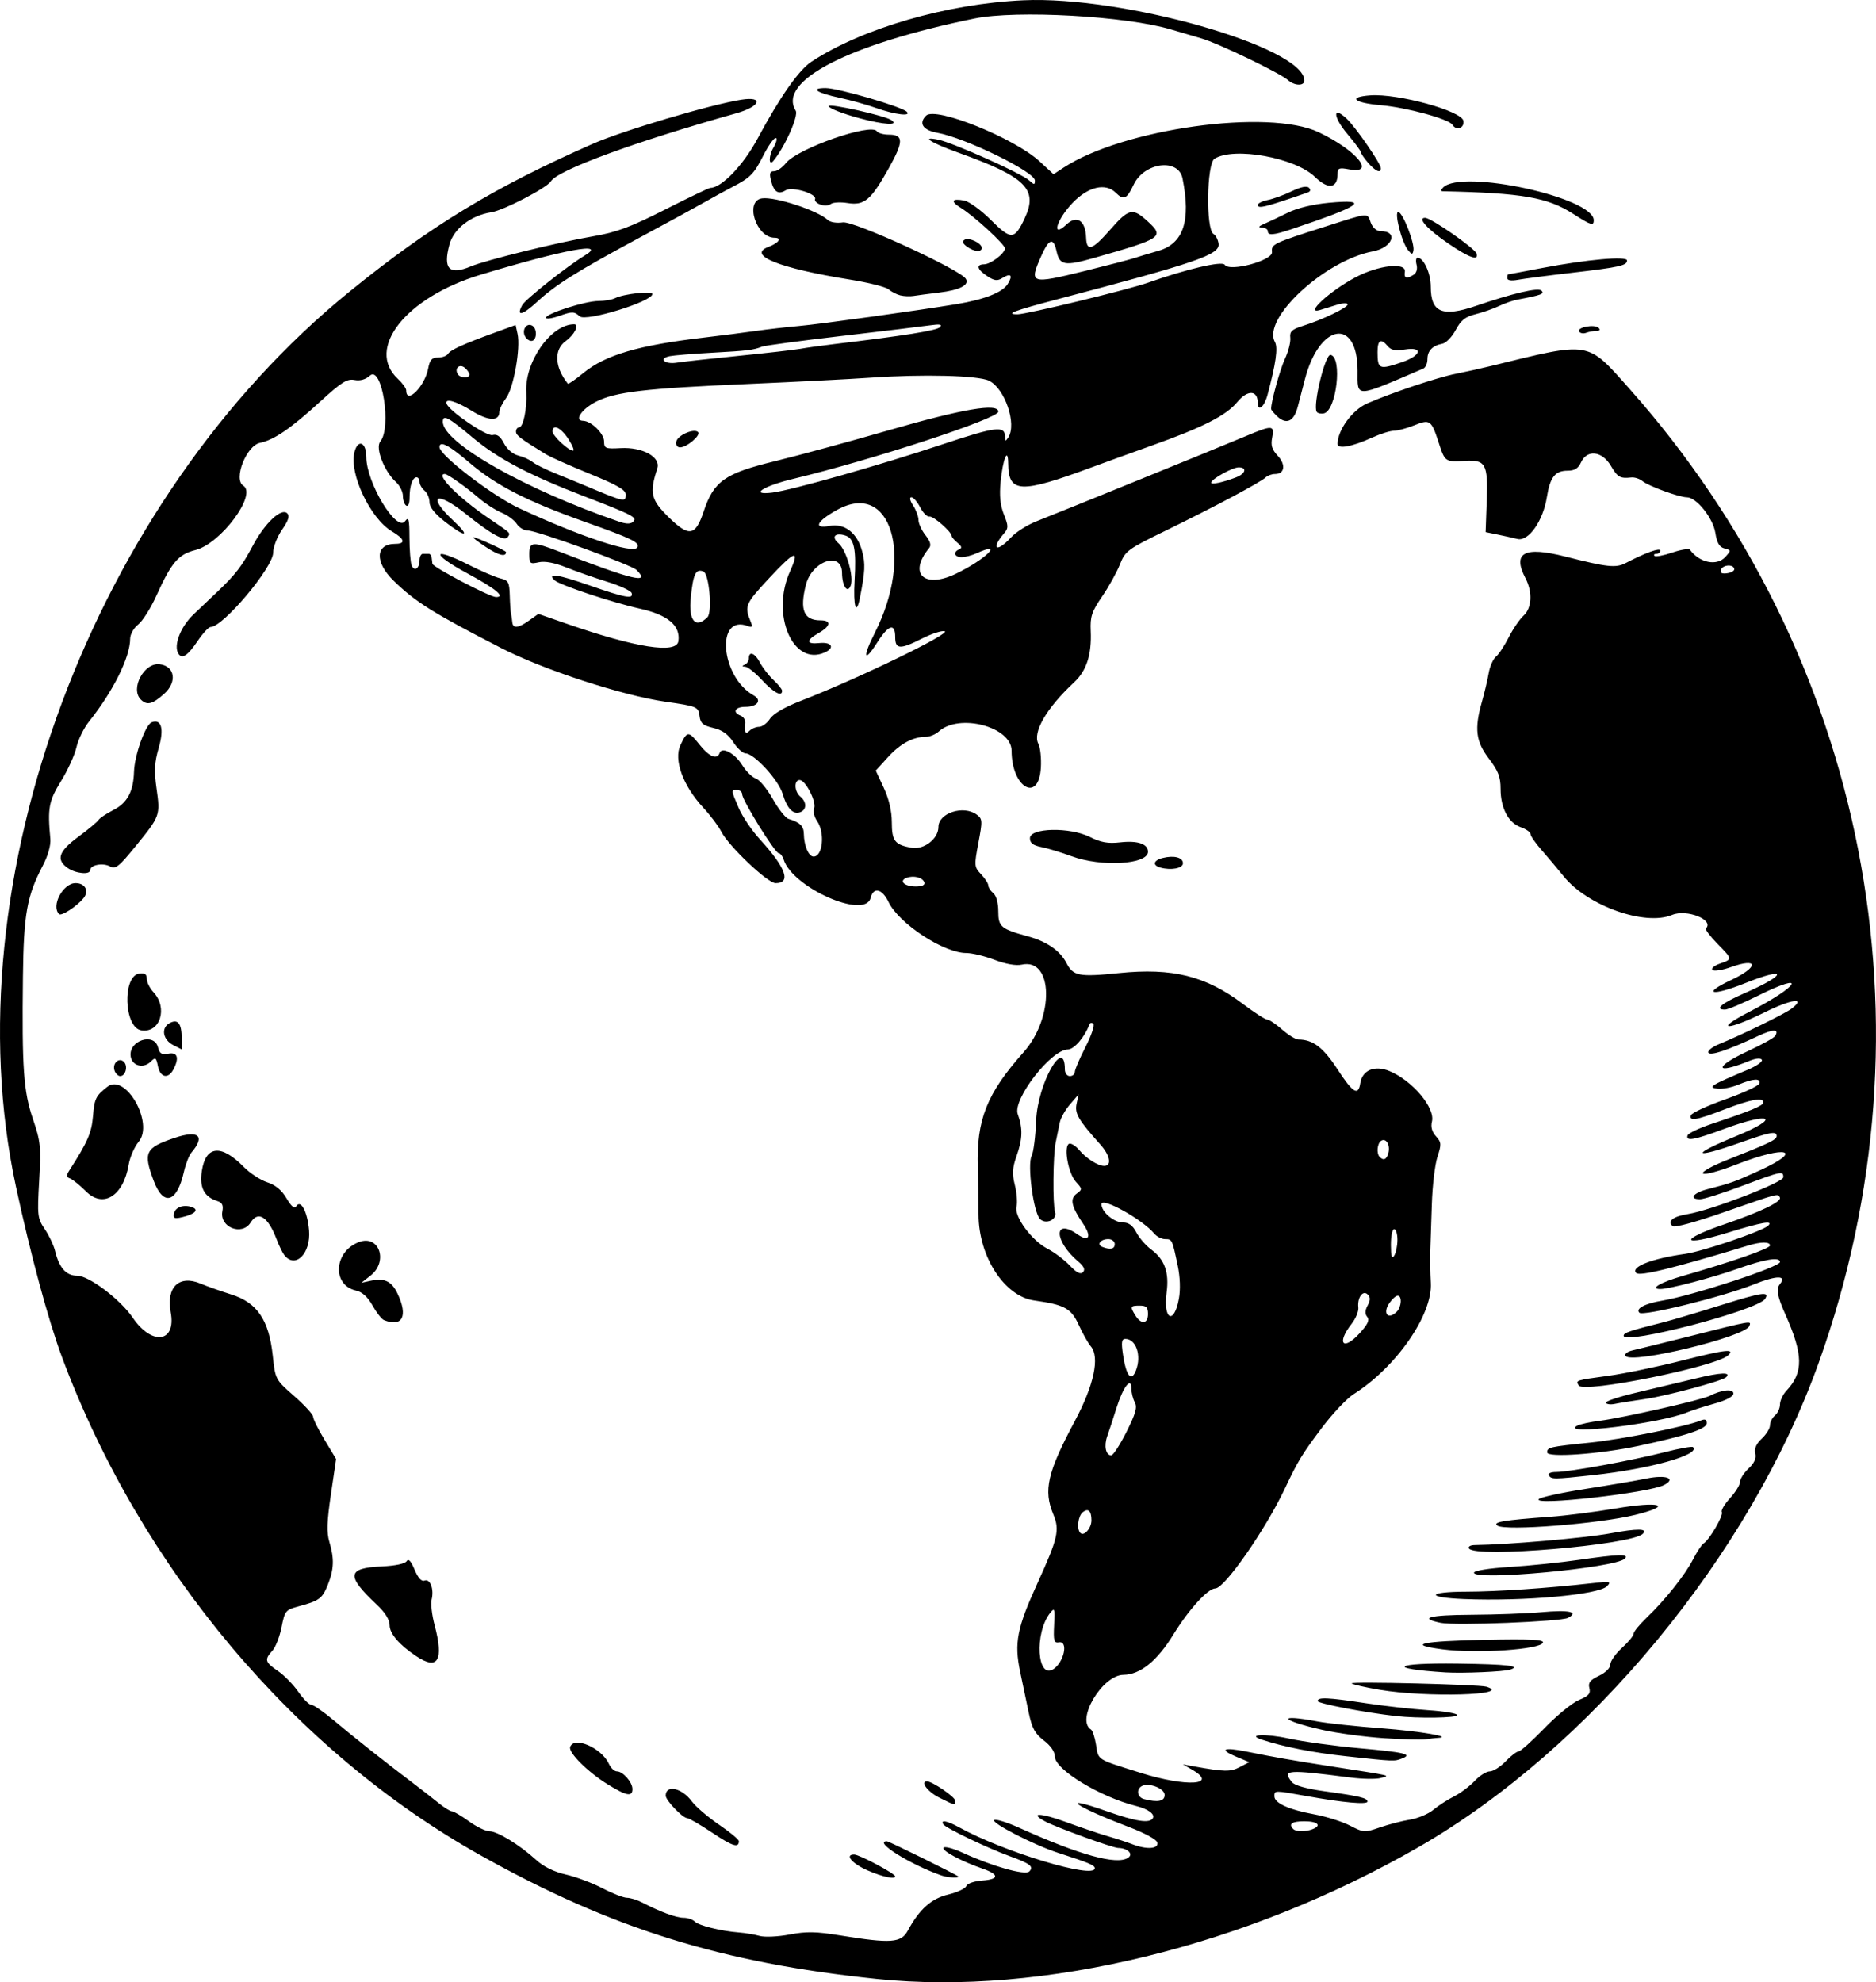 <?xml version="1.0" encoding="UTF-8"?>
<svg version="1.1" viewBox="0 0 900 950.88" xmlns="http://www.w3.org/2000/svg">
<path d="m420.69 949.29c-74.47-7.69-127.36-24.17-189.9-59.16-89.49-50.06-163.28-137.81-201.04-239.08-6.538-17.53-15.22-49.71-22.192-82.25-31.296-146.06 37.019-328.99 160.2-428.98 38.698-31.412 68.954-49.793 116.49-70.77 14.371-6.342 56.711-18.926 71.412-21.224 10.979-1.717 9.148 3.253-2.394 6.499-48.894 13.751-85.647 27.248-89.008 32.686-1.953 3.16-22.622 13.891-28.506 14.801-9.811 1.516-18.087 7.888-20.138 15.506-3.155 11.716-0.133 14.815 10.225 10.487 7.342-3.068 41.923-11.577 58.734-14.452 11.24-1.923 17.81-4.364 34.448-12.798 11.308-5.732 21.086-10.422 21.729-10.422 5.399 0 15.826-10.849 22.653-23.569 10.805-20.131 19.811-32.977 25.943-37.002 24.36-15.99 64.94-27.749 101.55-29.422 48.23-2.204 134.85 22.529 134.85 38.504 0 2.702-4.715 2.57-7.853-0.219-3.853-3.425-33.515-17.698-41.616-20.026-3.95-1.135-10.413-3.035-14.362-4.222-21.5-6.463-74.27-9.415-94.43-5.283-60.59 12.417-94.63 29.964-85.74 44.199 1.497 2.397-5.301 17.632-10.772 24.141-2.234 2.658-2.222-2.513 0.014-6.299 1.539-2.606 2.052-4.738 1.14-4.738-0.913 0-3.567 3.764-5.898 8.364-4.533 8.946-6.246 10.683-14.965 15.18-3.072 1.585-8.817 4.727-12.766 6.982-3.95 2.256-18.312 10.093-31.916 17.415-30.035 16.167-39.955 22.387-48.995 30.719-7.029 6.479-10.066 7.121-7.052 1.49 1.463-2.733 21.74-18.817 29.897-23.714 11.434-6.864-9.68-2.985-49.964 9.181-35.704 10.783-55.237 35.425-39.581 49.935 2.194 2.034 3.99 4.513 3.99 5.509 0 7.022 8.922-1.865 10.542-10.501 0.777-4.143 1.762-5.241 4.701-5.241 2.045 0 4.207-0.791 4.805-1.759 1.181-1.911 7.199-4.645 22.551-10.245l9.885-3.606 0.932 4.244c1.515 6.898-1.857 25.871-5.465 30.751-1.798 2.432-3.269 5.451-3.269 6.71 0 4.577-5.314 4.374-13.159-0.502-7.63-4.743-13.167-6.294-12.107-3.39 1.3 3.561 19.177 15.721 22.019 14.978 2.149-0.562 3.707 0.57 5.465 3.969 1.464 2.831 4.257 5.204 6.903 5.864 2.444 0.61 5.521 2.01 6.838 3.111s6.343 3.597 11.171 5.546c4.827 1.95 10.213 4.15 11.968 4.89 21.193 8.935 21.543 9.019 21.543 5.142 0-2.211-4.147-4.602-17.155-9.887-9.435-3.834-18.974-8.087-21.198-9.451-12.413-7.614-14.289-9.039-14.299-10.858-5e-3 -1.097 0.651-1.995 1.459-1.995 2.036 0 3.903-9.069 3.472-16.866-0.809-14.619 11.842-32.604 22.934-32.604 2.656 0 0.157 5.063-3.938 7.979-5.836 4.156-5.444 12.575 0.956 20.525 0.256 0.318 3.619-2.007 7.473-5.165 10.526-8.626 26.39-13.282 57.796-16.964 7.899-0.926 19.03-2.35 24.735-3.163 5.705-0.814 15.04-1.886 20.745-2.383 9.983-0.87 55.986-7.249 75.8-10.511 13.201-2.174 21.958-5.613 24.449-9.603 2.622-4.199 1.554-5.471-2.48-2.951-2.5 1.561-3.874 1.398-7.336-0.871-4.897-3.208-5.514-5.592-1.468-5.669 3.192-0.061 9.974-5.252 9.974-7.635 0-1.896-14.91-15.594-21.138-19.419-5.155-3.167-4.472-4.686 1.587-3.527 2.371 0.453 8.116 4.63 12.768 9.281 9.731 9.731 11.376 9.65 16.269-0.798 6.521-13.923 0.589-19.783-31.827-31.442-13.434-4.832-18.396-8.055-9.575-6.221 7.069 1.47 39.768 16.121 43.485 19.484 2.485 2.248 2.793 2.255 2.793 0.069 0-4.129-33.424-20.463-46.804-22.872-6.917-1.246-9.08-4.542-5.398-8.224 4.51-4.51 42.26 10.688 54.443 21.918l6.712 6.186 4.699-3.087c28.625-18.801 98.424-28.516 122.53-17.052 18.131 8.624 27.686 20.257 14.625 17.807-4.862-0.912-5.585-0.637-5.585 2.126 0 7.053-4.507 7.677-10.843 1.503-9.496-9.254-38.856-14.575-48.205-8.736-3.768 2.353-4.197 34.011-0.489 36.086 1.099 0.615 2.199 2.752 2.443 4.749 0.633 5.174-10.442 8.978-77.529 26.624-20.605 5.42-25.217 7.17-18.89 7.17 4.334 0 53.191-11.854 62.623-15.194 18.408-6.518 35.535-10.52 36.732-8.583 2.228 3.605 23.124-2.006 22.691-6.093-0.403-3.8 0.463-4.212 26.034-12.361 21.082-6.719 19.512-6.598 21.391-1.653 0.905 2.38 2.777 3.99 4.64 3.99 8.786 0 5.79 7.933-3.663 9.699-23.055 4.307-53.271 32.27-46.992 43.488 1.527 2.729 0.46 10.319-3.573 25.405-1.542 5.768-4.668 8.303-4.668 3.786 0-6.176-4.896-6.375-9.822-0.4-5.333 6.47-16.597 12.192-41.244 20.95-8.338 2.963-21.264 7.645-28.724 10.404-34.211 12.652-39.812 12.383-39.943-1.921-0.075-8.198-2.56-2.129-3.635 8.875-0.646 6.612-0.18 11.219 1.58 15.616 2.199 5.496 2.217 6.561 0.148 8.972-6.621 7.718-3.689 9.582 3.242 2.061 2.364-2.565 7.889-6.063 12.277-7.772 10.465-4.077 88.224-35.711 100.53-40.9 12.595-5.309 13.711-5.242 12.513 0.745-0.744 3.72-0.127 5.755 2.635 8.696 4.003 4.261 3.377 8.789-1.215 8.789-1.607 0-3.654 0.731-4.548 1.625-2.236 2.236-24.646 14.171-47.881 25.5-18.42 8.981-19.476 9.761-22.06 16.288-1.492 3.77-5.328 10.675-8.523 15.344-5.016 7.33-5.762 9.591-5.459 16.553 0.496 11.394-1.992 19.044-8.021 24.671-13.231 12.348-20.001 24.002-17.096 29.43 0.923 1.724 1.461 6.883 1.197 11.465-0.988 17.117-14.045 9.561-14.045-8.127 0-11.481-25.103-18.129-34.917-9.248-1.559 1.411-4.348 2.566-6.196 2.566-6.198 0-12.301 3.275-18.199 9.765l-5.853 6.441 3.843 8.253c2.474 5.314 3.848 11.167 3.858 16.436 0.017 9.018 1.373 10.817 9.285 12.317 6.023 1.142 13.072-4.231 13.072-9.964 0-6.69 12.005-10.587 18.341-5.953 2.808 2.053 2.86 2.896 0.843 13.584-2.074 10.991-2.028 11.525 1.301 15.069 1.898 2.021 3.451 4.437 3.451 5.37 0 0.933 1.077 2.59 2.394 3.683 1.434 1.19 2.394 4.68 2.394 8.703 0 7.444 1.234 8.479 14.362 12.047 8.933 2.428 15.298 6.857 18.358 12.775 3.222 6.231 5.995 6.761 25.155 4.812 25.744-2.619 41.735 1.377 59.635 14.903 5.387 4.07 10.568 7.4 11.514 7.4 0.946 0 4.174 2.154 7.173 4.787 2.999 2.633 6.507 4.787 7.796 4.787 6.957 0 11.934 3.798 18.778 14.331 7.322 11.269 9.971 12.886 10.888 6.649 0.93-6.325 6.917-8.818 14.036-5.844 11.062 4.622 21.998 17.648 20.345 24.234-0.639 2.544 0.014 4.926 1.929 7.042 2.623 2.898 2.688 3.825 0.699 9.909-1.207 3.692-2.411 13.893-2.675 22.67-0.264 8.777-0.599 18.83-0.744 22.341-0.145 3.511-0.032 10.467 0.25 15.459 0.863 15.27-16.573 40.368-37.06 53.344-3.243 2.054-10.114 9.342-15.268 16.196-9.421 12.528-11.461 15.882-17.7 29.1-9.272 19.645-28.921 47.855-33.342 47.868-3.563 0.011-12.752 10.117-20.158 22.169-7.769 12.644-15.891 19.19-23.918 19.277-10.183 0.111-22.983 21.676-15.581 26.251 0.762 0.471 1.841 3.704 2.398 7.184 1.226 7.67-0.063 6.853 21.448 13.597 22.033 6.908 37.587 5.936 24.636-1.539l-4.388-2.533 5.585 1.01c14.311 2.588 17.231 2.63 21.655 0.312l4.585-2.402-6.184-2.584c-8.546-3.571-6.243-4.727 4.922-2.472 13.579 2.743 21.668 4.16 40.45 7.083 30.39 4.73 28.488 4.286 23.937 5.582-2.194 0.625-8.657 0.535-14.362-0.2-30.803-3.967-33.019-3.799-28.325 2.149 1.273 1.613 6.902 3.206 15.559 4.403 16.952 2.343 20.745 3.248 20.745 4.947 0 1.579-11.652 0.531-29.299-2.635-15.466-2.775-15.383-2.775-15.383 0.102 0 3.277 6.945 6.421 19.149 8.669 5.705 1.051 13.414 3.482 17.13 5.402 6.542 3.38 7 3.408 14.362 0.86 4.182-1.448 10.681-3.124 14.442-3.724 3.761-0.601 8.787-2.719 11.171-4.708 2.383-1.988 6.846-4.878 9.918-6.42s7.52-4.875 9.884-7.406c2.364-2.53 5.641-4.601 7.281-4.601s5.047-2.154 7.57-4.787c2.523-2.633 5.322-4.787 6.221-4.787 0.899 0 6.485-5.007 12.413-11.126 5.928-6.119 13.401-12.222 16.606-13.561 4.646-1.941 5.653-3.1 4.969-5.716-0.669-2.558 0.345-3.855 4.6-5.884 3.213-1.532 5.458-3.779 5.458-5.46 0-1.571 2.513-5.144 5.585-7.94s5.585-5.849 5.585-6.786c0-0.937 2.693-4.274 5.984-7.416 8.972-8.564 18.714-20.775 22.509-28.214 1.857-3.641 4.134-7.087 5.06-7.66 2.827-1.747 9.705-13.565 8.773-15.073-0.481-0.779 1.288-3.785 3.932-6.679 2.644-2.895 4.807-6.414 4.807-7.821s1.833-4.28 4.073-6.384c2.777-2.608 3.803-4.904 3.224-7.211-0.575-2.292 0.428-4.585 3.108-7.103 2.177-2.045 3.958-4.941 3.958-6.436s1.077-3.612 2.394-4.705 2.394-3.468 2.394-5.279 1.398-4.78 3.106-6.598c8.252-8.784 8.111-17.256-0.613-36.794-3.76-8.421-4.407-12.055-2.547-14.297 3.563-4.293-1.544-4.273-12.328 0.048-15.045 6.028-53.248 15.482-55.096 13.634-1.935-1.935 2.674-4.379 10.858-5.756 14.945-2.515 56.621-16.175 56.621-18.558 0-2.578-7.094-1.441-20.427 3.274-12.009 4.247-32.754 9.687-36.937 9.687-5.445 0 0.038-3.22 10.688-6.276 23.652-6.789 41.889-13.145 41.889-14.601 0-1.865-4.268-1.871-10.383-0.013-35.807 10.876-52.119 14.879-53.796 13.202-2.881-2.881 7.503-6.934 23.487-9.168 8.461-1.182 37.24-10.968 39.808-13.537 2.668-2.668-2.888-1.714-19.116 3.281-22.816 7.023-24.104 3.617-1.542-4.08 16.949-5.782 27.199-10.733 26.281-12.692-0.966-2.062-0.118-2.284-27.014 7.088-13.734 4.786-23.658 7.457-24.516 6.6-2.459-2.459 0.245-4.586 7.305-5.747 11.256-1.851 45.871-15.189 45.871-17.677 0-3.144-0.76-2.984-19.753 4.15-9.347 3.511-18.42 6.383-20.164 6.383-5.628 0-3.368-3.018 3.612-4.821 11.417-2.95 12.784-3.441 24.876-8.946 21.657-9.858 13.061-12.273-10.724-3.013-8.505 3.311-15.571 5.228-16.361 4.438-0.79-0.79 4.297-3.634 11.779-6.586 19.987-7.886 23.542-9.602 23.542-11.367 0-2.525-2.983-1.987-17.554 3.166-22.851 8.081-24.174 5.986-1.963-3.108 21.962-8.993 17.051-11.899-5.799-3.433-14.348 5.316-18.398 6.029-17.41 3.067 0.344-1.033 5.611-3.539 11.702-5.569 18.571-6.187 24.64-8.709 24.64-10.238 0-2.618-5.936-1.558-18.612 3.324-13.576 5.228-17.103 5.839-16.112 2.793 0.357-1.097 7.725-4.508 16.373-7.58 8.648-3.072 16.016-6.483 16.373-7.58 0.875-2.691-2.779-2.511-9.959 0.489-3.269 1.366-7.845 2.236-10.169 1.934-4.742-0.618-3.046-1.671 14.644-9.092 4.234-1.776 7.27-3.921 6.747-4.767-0.587-0.95-2.917-0.733-6.102 0.569-16.693 6.826-17.067 2.873-0.454-4.803 6.533-3.018 12.35-6.251 12.926-7.183 2.107-3.409-0.919-3.406-8.187 0.01-14.477 6.805-22.852 9.614-23.85 8-0.537-0.869 1.768-2.71 5.122-4.091 11.472-4.721 31.628-14.59 34.821-17.048 7.184-5.532-0.197-4.529-12.847 1.745-18.048 8.951-24.927 8.857-7.636-0.104 24.419-12.656 28.436-19.774 4.444-7.875-7.44 3.691-14.594 6.71-15.898 6.71-5.358 0-1.68-3.062 9.572-7.968 20.467-8.924 20.5-12.895 0.039-4.702-16.076 6.437-21.124 5.24-6.587-1.562 13.256-6.203 13.072-10.931-0.239-6.144-4.131 1.486-8.113 2.1-8.848 1.365-0.735-0.735 0.872-2.106 3.572-3.047 6.155-2.146 6.167-2.06-1.311-9.689-3.421-3.49-5.832-6.733-5.358-7.207 4.091-4.091-9.234-9.394-16.245-6.465-13.013 5.437-40.57-4.354-51.967-18.466-3.072-3.803-7.919-9.563-10.772-12.8-2.853-3.236-5.186-6.625-5.186-7.529 0-0.905-2.108-2.38-4.685-3.278-5.914-2.062-9.677-9.226-9.677-18.425 0-5.7-1.125-8.612-5.585-14.455-6.319-8.278-7.056-14.3-3.349-27.346 1.23-4.328 2.685-10.49 3.234-13.694 0.548-3.203 2.111-6.748 3.473-7.879s4.138-5.331 6.168-9.336c2.031-4.005 5.206-8.649 7.057-10.321 4.006-3.62 4.427-11.313 0.98-17.922-6.442-12.352-0.708-15.48 19.14-10.44 20.168 5.121 24.211 5.553 28.925 3.088 9.382-4.906 16.555-7.492 16.555-5.97 0 0.863-0.838 1.57-1.862 1.57s-1.422 0.44-0.884 0.977c0.538 0.538 4.383-0.183 8.546-1.602 4.163-1.418 7.972-2.021 8.464-1.339 4.503 6.231 12.872 7.958 16.916 3.491 2.879-3.181 2.87-3.281-0.369-4.128-2.439-0.638-3.6-2.63-4.378-7.511-1.135-7.12-9.069-17.016-13.642-17.016-3.661 0-18.459-5.399-21.332-7.783-1.342-1.114-3.739-1.89-5.327-1.724-5.446 0.566-6.568-0.078-9.857-5.653-4.182-7.088-11.413-7.896-14.283-1.596-1.33 2.92-3.058 3.99-6.444 3.99-5.986 0-8.42 3.108-9.934 12.684-1.805 11.42-8.823 21.387-14.132 20.072-2.25-0.558-6.604-1.526-9.676-2.152l-5.585-1.138 0.545-15.214c0.626-17.473-0.526-19.561-10.456-18.96-9.404 0.57-9.616 0.427-12.498-8.458-3.636-11.207-4.226-11.635-11.829-8.593-3.586 1.435-7.981 2.609-9.767 2.609s-6.439 1.454-10.34 3.232c-9.774 4.452-16.668 5.717-16.668 3.057 0-6.609 7.068-16.273 14.177-19.382 11.749-5.139 33.798-12.519 42.473-14.215 4.388-0.858 12.288-2.617 17.554-3.908 47.371-11.618 45.318-11.955 65.537 10.755 114.07 128.13 148.81 306.16 91.169 467.28-33.063 92.423-109.46 185.01-191.81 232.46-82.833 47.731-180.71 71.58-260.11 63.379zm14.835-23.199c5.554-10.262 11.251-15.345 19.386-17.297 4.304-1.033 8.2-2.853 8.658-4.045 0.476-1.239 3.773-2.379 7.701-2.662 8.179-0.589 8.188-2.909 0.022-5.734-10.163-3.515-19.531-8.553-18.626-10.017 0.477-0.771 4.608 0.317 9.181 2.419 14.245 6.547 29.963 10.976 31.938 9.001 2.324-2.324 0.493-3.769-9.262-7.306-10.694-3.877-30.92-13.577-32.02-15.357-1.425-2.306 2.005-1.647 7.635 1.468 21.388 11.83 65.077 25.015 65.077 19.639 0-1.448-2.584-2.535-17.554-7.385-11.634-3.769-32.588-14.545-30.633-15.754 0.85-0.526 6.116 1.105 11.701 3.623 29.312 13.215 46.974 18.102 52.443 14.511 2.738-1.798-0.173-4.684-4.787-4.746-2.626-0.035-29.609-9.84-34.957-12.702-8.072-4.32-2.215-4.182 9.823 0.231 7.241 2.654 16.397 5.755 20.346 6.89 3.95 1.135 9.203 2.852 11.673 3.814 6.758 2.633 12.602 2.26 11.982-0.764-0.308-1.502-5.978-4.59-14.08-7.67-25.557-9.714-33.827-15.739-10.118-7.37 13.842 4.886 20.416 5.894 21.974 3.372 1.207-1.953-2.174-4.483-7.876-5.894-17.292-4.28-39.088-17.514-39.088-23.733 0-2.299-1.993-5.206-5.297-7.726-4.261-3.25-5.679-5.861-7.25-13.355-1.074-5.123-2.929-13.982-4.122-19.687-2.881-13.775-1.491-20.881 8.272-42.288 9.904-21.717 10.802-25.601 7.654-33.134-4.825-11.548-2.842-20.125 10.366-44.846 9.13-17.088 12.009-30.589 7.621-35.745-1.296-1.523-3.884-6.115-5.752-10.205-3.67-8.039-6.766-9.743-21.441-11.804-14.267-2.004-26.63-21.097-26.668-41.186-0.011-6.261-0.17-16.41-0.351-22.554-0.679-23.022 4.248-35.436 21.973-55.358 14.802-16.638 14.225-45.321-0.845-42.011-2.782 0.611-7.698-0.251-13.061-2.289-4.73-1.798-10.843-3.269-13.584-3.269-10.811-2e-3 -32.35-14.133-37.31-24.478-3.081-6.426-7.247-7.361-8.609-1.933-2.622 10.447-37.42-4.933-41.704-18.433-0.529-1.667-1.595-3.03-2.368-3.03-1.751 0-17.528-25.436-17.528-28.259 0-1.134-1.077-2.062-2.394-2.062-3.007 0-3.018-0.125 0.747 8.659 1.728 4.03 6.252 10.732 10.053 14.893 12.595 13.786 15.239 21.13 7.607 21.13-3.8 0-22.483-17.743-26.044-24.735-1.341-2.633-5.228-7.796-8.637-11.474-9.755-10.524-14.296-22.989-10.945-30.049 3.266-6.883 3.818-6.881 9.335 0.033 4.474 5.608 8.321 7.146 9.444 3.778 1.068-3.203 7.348 0.157 10.834 5.797 1.843 2.981 4.776 5.873 6.52 6.426 1.743 0.553 5.402 4.961 8.13 9.796s6.114 9.138 7.523 9.564c5.471 1.654 7.351 3.462 7.4 7.118 0.076 5.749 2.303 10.98 4.674 10.98 4.441 0 5.559-11.502 1.659-17.069-1.316-1.879-1.942-4.592-1.391-6.028 1.216-3.169-4.115-13.607-6.951-13.607-2.807 0-2.554 5.558 0.363 7.979 3.079 2.555 3.069 6.224-0.02 7.41-3.472 1.332-6.37-1.67-8.511-8.815-1.981-6.611-13.66-19.326-17.783-19.359-1.325-0.011-3.978-2.442-5.895-5.402-2.46-3.799-5.276-5.803-9.575-6.814-4.954-1.164-6.182-2.221-6.585-5.663-0.521-4.458-1.186-4.74-16.261-6.894-20.793-2.972-58.605-15.323-78.992-25.802-32.681-16.799-40.922-21.953-51.473-32.193-9.226-8.953-8.865-17.747 0.727-17.747 5.187 0 4.554-2.355-1.61-5.992-10.319-6.088-20.565-27.68-17.995-37.921 1.641-6.537 5.721-4.949 5.721 2.227 0 12.269 14.458 36.261 18.582 30.834 1.751-2.305 2.069-1.111 2.112 7.928 0.028 5.853 0.485 11.773 1.016 13.156 1.246 3.248 3.822 1.665 3.822-2.348 0-1.704 0.718-3.097 1.596-3.097h2.793c0.658 0 1.287 0.718 1.396 1.596 0.11 0.878 0.289 2.307 0.399 3.176 0.206 1.629 27.585 15.974 30.488 15.974 4.789 0-0.042-3.981-13.931-11.481-17.453-9.424-16.772-12.923 0.786-4.035 5.931 3.002 12.758 5.94 15.172 6.528 3.933 0.959 4.409 1.813 4.588 8.221 0.11 3.933 0.379 7.869 0.598 8.746 0.219 0.878 0.489 2.673 0.598 3.99 0.271 3.246 2.833 3.008 8.117-0.754l4.421-3.148 13.379 4.647c33.456 11.62 52.898 14.669 53.783 8.434 1.06-7.465-5.031-12.612-18.456-15.592-13.426-2.981-38.591-11.363-40.992-13.655-3.752-3.581 1.609-2.797 16.624 2.429 17.475 6.083 21.413 6.799 20.382 3.707-0.36-1.08-5.626-3.504-11.702-5.386-6.076-1.882-14.928-4.981-19.67-6.886-5.606-2.252-10.212-3.115-13.165-2.466-4.226 0.928-4.543 0.655-4.543-3.916 0-6.042 1.547-6.152 14.744-1.056 35.196 13.591 43.634 15.583 36.721 8.67-2.449-2.449-47.805-18.911-52.104-18.911-1.859 0-4.271-1.427-5.36-3.17s-4.366-4.167-7.282-5.386c-2.916-1.218-7.763-4.326-10.771-6.905-6.411-5.497-15.13-11.667-16.487-11.667-4.767 0 6.476 11.32 21.146 21.293 10.983 7.466 10.363 6.858 9.091 8.915-1.446 2.34-7.841-1.162-20.125-11.02-14.319-11.491-19.011-8.905-5.947 3.278 8.439 7.869 5.833 8.164-4.056 0.46-4.926-3.838-7.443-7.01-7.443-9.379 0-1.969-1.077-4.475-2.394-5.567s-2.394-2.976-2.394-4.185-0.641-2.198-1.425-2.198c-1.954 0-3.362 4.105-3.362 9.799 0 2.761-0.668 4.338-1.596 3.765-0.878-0.542-1.596-2.628-1.596-4.634s-1.492-4.998-3.315-6.648c-5.635-5.1-10.036-16.409-7.551-19.405 5.575-6.719 0.808-36.888-4.998-31.633-2.056 1.861-4.66 2.588-7.394 2.065-3.517-0.672-6.252 1.054-16.413 10.364-13.952 12.783-22.253 18.471-28.893 19.799-6.54 1.308-12.888 17.518-8.034 20.517 6.793 4.199-10.759 27.834-22.949 30.904-8.22 2.07-11.445 5.851-18.77 22.007-2.666 5.879-6.577 12.05-8.692 13.713-2.147 1.689-3.845 4.709-3.845 6.839 0 8.794-8.209 25.318-19.71 39.672-2.502 3.123-5.226 8.689-6.053 12.368-0.827 3.679-4.149 10.976-7.383 16.216-5.899 9.556-6.523 12.917-5.146 27.697 0.288 3.096-1.119 8.089-3.638 12.907-7.611 14.556-9.165 23.246-9.505 53.157-0.502 44.164 0.261 55.041 4.791 68.355 3.686 10.831 3.933 13.27 3.002 29.57-0.962 16.844-0.821 18.052 2.714 23.302 2.051 3.046 4.248 7.692 4.882 10.325 1.978 8.206 5.329 11.968 10.657 11.968 5.609 0 20.679 11.387 26.599 20.1 9.28 13.656 20.963 11.997 18.237-2.59-2.251-12.049 4.081-18.075 14.395-13.698 2.889 1.226 9.506 3.563 14.703 5.193 12.403 3.889 18.041 12.223 19.874 29.379 1.215 11.368 1.248 11.43 10.283 19.356 4.986 4.373 9.065 8.832 9.065 9.908 0 1.076 2.484 6.081 5.52 11.123l5.52 9.166-2.499 16.945c-1.928 13.078-2.095 18.291-0.732 22.841 2.406 8.031 2.22 13.102-0.751 20.529-2.663 6.655-4.071 7.688-14.212 10.414-6.032 1.622-6.44 2.131-7.979 9.947-0.892 4.531-2.878 9.614-4.415 11.296-3.882 4.251-3.547 5.47 2.662 9.698 2.988 2.034 7.389 6.523 9.781 9.974 2.392 3.451 5.216 6.275 6.277 6.275s5.97 3.411 10.911 7.58c8.993 7.589 25.503 20.655 38.207 30.237 3.721 2.807 9.019 6.936 11.773 9.176 2.753 2.24 5.698 4.072 6.543 4.072 0.845 0 4.51 2.154 8.145 4.787s8.067 4.787 9.848 4.787c3.831 0 14.48 6.526 22.321 13.678 3.651 3.33 8.626 5.786 14.362 7.09 4.827 1.097 12.726 4.053 17.554 6.568 4.827 2.515 10.102 4.575 11.722 4.577 1.62 2e-3 4.851 0.989 7.181 2.194 8.815 4.56 16.437 7.384 19.929 7.384 1.989 0 4.42 0.804 5.403 1.787 1.97 1.97 12.505 4.584 21.193 5.259 3.072 0.239 7.56 0.983 9.974 1.655 2.421 0.673 8.86 0.375 14.362-0.666 8.075-1.528 12.706-1.444 24.335 0.443 24.325 3.947 29.181 3.598 32.389-2.33zm-19.11-28.77c-7.576-3.262-11.401-7.696-6.639-7.696 2.503 0 19.693 9.156 19.693 10.49 0 1.523-6.021 0.235-13.053-2.793zm35.394 2.395c-15.003-5.183-33.058-16.475-26.343-16.475 0.983 0 33.194 15.894 34.152 16.851 0.94 0.94-4.799 0.663-7.809-0.377zm-110.1-20.56c-5.705-3.813-11.136-6.968-12.069-7.011-2.227-0.102-10.272-8.534-10.272-10.766 0-5.437 7.739-3.75 12.531 2.732 1.893 2.561 7.747 7.579 13.009 11.152 5.262 3.573 9.567 7.146 9.567 7.939 0 3.423-3.023 2.464-12.766-4.047zm108.91-16.83c-5.557-2.751-9.38-7.811-5.901-7.811 2.509 0 13.459 7.459 13.469 9.176 0.016 2.519 0.429 2.593-7.568-1.365zm-159.18-6.433c-9.434-5.846-18.805-15.177-17.918-17.841 1.792-5.383 15.097 0.382 18.594 8.057 0.907 1.991 2.631 3.62 3.83 3.62 2.917 0 7.463 5.18 7.463 8.504 0 3.84-2.919 3.27-11.968-2.338zm-91.802-61.465c-8.145-5.447-12.722-10.776-12.725-14.815-2e-3 -2.697-2.154-6.114-6.32-10.034-14.647-13.781-14.143-17.412 2.522-18.17 6.489-0.295 11.207-1.289 11.969-2.522 0.858-1.389 2.067-0.099 3.806 4.062 1.677 4.014 3.311 5.805 4.78 5.242 2.71-1.04 4.641 4.155 3.392 9.129-0.488 1.944 0.157 7.458 1.433 12.252 4.515 16.965 1.602 21.85-8.857 14.856zm-15.48-161.19c-1.079-0.437-3.527-3.579-5.44-6.984-2.297-4.087-4.963-6.516-7.847-7.15-11.687-2.567-10.771-18.688 1.324-23.286 9.73-3.699 14.214 9.319 5.546 16.1l-4.388 3.433 4.524-0.971c6.638-1.425 10.015 0.212 12.876 6.24 5.105 10.759 2.261 16.201-6.594 12.618zm-47.843-31.269c-0.838-1.097-2.481-4.508-3.65-7.58-4.083-10.727-8.792-13.757-12.401-7.979-4.136 6.622-15.041 2.333-13.574-5.338 0.553-2.894-0.072-4.184-2.387-4.918-6.372-2.022-8.669-6.441-7.479-14.381 1.843-12.288 9.286-13.038 20.095-2.026 2.953 3.009 8.014 6.329 11.248 7.379 3.977 1.291 6.985 3.783 9.297 7.702 2.324 3.939 3.807 5.163 4.634 3.825 2.173-3.516 5.427 2.577 6.171 11.556 0.927 11.178-6.682 18.663-11.955 11.76zm-52.842-19.87c0.597-3.101 4.806-4.508 8.849-2.956 3.235 1.241 1.093 3.317-4.878 4.727-3.768 0.89-4.427 0.596-3.971-1.77zm-42.244-10.62c-2.948-2.948-6.383-5.728-7.633-6.178-1.832-0.66-1.899-1.402-0.348-3.817 8.801-13.697 10.701-18.055 11.366-26.077 0.701-8.448 1.321-9.716 6.881-14.07 8.726-6.832 22.527 17.451 15.008 26.407-2.013 2.398-4.154 7.302-4.759 10.898-2.536 15.081-12.216 21.137-20.516 12.837zm32.496-5.073c-5.115-13.67-4.05-15.836 10.121-20.589 11.484-3.852 14.788-0.903 7.965 7.108-1.132 1.329-2.754 5.51-3.603 9.29-3.318 14.768-9.822 16.65-14.484 4.191zm-18.728-52.71c-1.33-3.466 2.046-6.726 4.463-4.309 2.043 2.043 0.777 6.81-1.808 6.81-0.933 0-2.128-1.125-2.656-2.501zm20.782-2.215c-0.841-4.204-1.205-4.455-3.351-2.309-3.586 3.586-9.084 2.197-9.741-2.46-1.067-7.556 11.286-11.601 13.12-4.296 0.757 3.015 1.752 3.619 4.96 3.006 4.443-0.849 5.35 2.105 2.361 7.689-2.468 4.612-6.27 3.769-7.35-1.629zm7.406-10.108c-5.1-2.571-6.069-8.314-1.79-10.604 3.994-2.137 5.779 0.173 5.779 7.476v5.163c0-0.013-1.795-0.928-3.99-2.034zm-15.443-7.129c-8.278-1.38-9.107-26.065-0.914-27.228 2.632-0.374 3.591 0.292 3.591 2.492 0 1.651 1.436 4.543 3.192 6.427 7.087 7.606 3.173 19.817-5.868 18.309zm-39.393-55.75c-3.94-3.94 1.865-14.847 7.901-14.847 4.664 0 6.641 3.816 3.77 7.276-3.273 3.944-10.567 8.675-11.671 7.571zm4.126-22.118c-5.709-3.998-4.344-7.997 5.114-14.984 4.763-3.519 9.121-7.142 9.683-8.052 0.562-0.91 3.743-3.042 7.069-4.739 6.747-3.442 9.666-8.847 9.955-18.427 0.237-7.887 5.47-22.533 8.459-23.68 4.702-1.804 6.05 3.123 3.373 12.332-2.012 6.92-2.226 10.937-1.034 19.357 1.841 13.003 1.77 13.203-9.849 27.513-8.237 10.144-9.783 11.363-12.544 9.885-3.377-1.808-9.411-0.659-9.411 1.791 0 2.365-6.928 1.727-10.815-0.996zm35.071-80.82c-5.169-5.169 1.554-17.794 9.012-16.924 7.381 0.861 8.555 8.516 2.179 14.213-5.632 5.032-8.239 5.663-11.191 2.711zm18.02-22.041c-2.41-3.9 1.053-12.859 7.245-18.742 3.458-3.285 8.63-8.203 11.495-10.927 8.745-8.318 11.735-12.21 17.033-22.174 5.741-10.797 13.675-18.226 16.475-15.425 1.257 1.257 0.56 3.444-2.508 7.871-2.337 3.372-4.248 8.308-4.248 10.969 0 7.091-24.045 35.682-30.009 35.682-0.933 0-3.718 2.997-6.19 6.66-4.826 7.152-7.537 8.928-9.293 6.087zm147.52-51.12c-3.891-2.582-6.628-4.697-6.081-4.7 1.539-0.011 15.762 6.445 15.762 7.155 0 2.475-3.641 1.552-9.681-2.454zm396.53 615.09c4.647-1.783 2.59-3.819-3.859-3.819-5.99 0-7.786 1.257-5.319 3.724 1.327 1.327 5.845 1.374 9.178 0.095zm-70.882-16.458c0-3.204-7.895-6.141-11.132-4.14-2.599 1.606-1.897 5.307 1.158 6.105 6.694 1.749 9.974 1.103 9.974-1.965zm-53.299-60.392c5.076-3.389 7.168-13.573 2.633-12.812-2.42 0.406-2.734-0.701-2.353-8.308 0.402-8.009 0.233-8.514-1.928-5.77-7.637 9.696-6.26 32.17 1.648 26.89zm18.192-71.317c0-4.619-1.584-6.057-4.242-3.851-2.229 1.85-2.915 8.06-1.092 9.884 1.76 1.76 5.333-2.283 5.333-6.033zm16.773-42.394c4.437-8.81 5.294-11.858 4.01-14.257-0.898-1.679-1.633-4.623-1.633-6.544 0-6.017-3.959-0.892-7.137 9.239-1.588 5.062-3.586 11.165-4.44 13.563-1.666 4.678-0.715 9.204 1.932 9.204 0.894 0 4.165-5.042 7.269-11.205zm4.599-29.618c2.72-7.088 0.016-15.029-5.117-15.029-1.786 0-2.02 1.577-1.121 7.58 1.55 10.357 4 13.283 6.238 7.449zm107.24-17.699c3.954-4.317 4.928-6.392 3.695-7.877-1.174-1.415-1.12-3.05 0.181-5.481 1.383-2.583 1.394-3.925 0.044-5.275-2.307-2.307-5.06 1.488-4.513 6.222 0.208 1.799-1.224 5.307-3.181 7.795-7.394 9.4-4.194 13.314 3.773 4.616zm-101.48-9.299c0-3.192-0.798-3.99-3.99-3.99-4.558 0-4.74 0.437-2.01 4.809 2.752 4.406 5.999 3.962 5.999-0.82zm14.809-7.306c0.796-4.35 0.585-10.422-0.55-15.832-2.661-12.687-2.698-12.766-6.035-12.766-1.675 0-4.032-1.194-5.236-2.652-5.554-6.726-25.329-17.737-25.329-14.104 0 3.718 5.955 8.777 10.332 8.777 2.768 0 4.684 1.423 6.41 4.759 1.354 2.618 4.559 6.31 7.122 8.205 6.465 4.78 8.678 10.951 7.395 20.621-1.738 13.099 3.552 15.785 5.891 2.992zm104.56 6.189c2.272-2.272 2.56-7.66 0.41-7.66-0.828 0-2.593 1.553-3.923 3.452-3.529 5.038-0.702 8.424 3.513 4.208zm-152.97-24.14c-11.542-9.831-11.771-21.012-0.266-12.954 5.533 3.876 6.98 1.207 2.736-5.046-5.701-8.401-6.468-11.991-3.088-14.462 2.755-2.014 2.738-2.259-0.397-5.707-3.61-3.97-5.939-16.572-3.357-18.167 0.891-0.551 3.157 0.818 5.034 3.041 3.382 4.005 8.964 7.535 11.915 7.535 3.742 0 2.852-5.017-1.816-10.227-10.637-11.874-12.418-14.932-11.419-19.609l0.955-4.473-4.13 4.787c-2.271 2.633-4.485 6.583-4.919 8.777-0.434 2.194-1.317 6.503-1.961 9.575-1.257 5.994-1.461 29.721-0.286 33.261 1.201 3.621-4.38 6.216-7.233 3.363-3.153-3.153-6.184-26.205-3.986-30.312 0.876-1.636 1.848-9.333 2.16-17.105 0.703-17.498 13.759-40.569 13.759-24.314 0 1.773 1.064 3.192 2.394 3.192 1.317 0 2.393-0.898 2.393-1.995-3.4e-4 -1.097 2.292-6.465 5.093-11.928 2.802-5.463 4.499-10.49 3.772-11.171-0.727-0.68-1.586-0.519-1.908 0.359-2.21 6.021-7.334 11.968-10.311 11.968-8 0-26.58 23.959-24.036 30.994 2.493 6.894 2.34 11.926-0.616 20.27-1.964 5.544-2.123 8.383-0.771 13.78 0.936 3.738 1.3 8.406 0.809 10.373-1.196 4.79 7.327 16.306 14.986 20.246 3.191 1.642 7.915 5.209 10.498 7.929 3.344 3.52 5.183 4.447 6.383 3.219 1.192-1.22 0.492-2.743-2.389-5.197zm153.26-10.254c0.013-2.853-0.694-5.186-1.571-5.186-0.878 0-1.585 3.411-1.571 7.58 0.018 5.482 0.453 6.918 1.571 5.186 0.851-1.317 1.558-4.728 1.571-7.58zm-135.62 1.995c0-1.317-1.394-2.394-3.097-2.394-3.712 0-5.723 2.588-2.897 3.727 3.811 1.537 5.994 1.051 5.994-1.333zm131.27-43.708c0.99-3.786-1.077-7.326-3.429-5.872-1.948 1.204-2.396 6.138-0.71 7.823 1.854 1.854 3.326 1.16 4.14-1.951zm-222.63-129.83c-0.782-2.35-5.172-3.446-8.573-2.141-3.779 1.45-0.914 4.136 4.411 4.136 3.151 0 4.596-0.692 4.162-1.995zm-79.256-74.603c1.479 0 3.825-1.734 5.214-3.853 1.59-2.427 7.121-5.634 14.945-8.665 27.463-10.64 72.606-32.53 68.8-33.362-1.465-0.32-6.288 1.254-10.719 3.499-10.663 5.404-12.948 5.279-12.948-0.706 0-6.839-3.22-5.884-8.559 2.537-6.493 10.244-7.247 7.345-1.192-4.584 18.761-36.963 7.662-73.179-18.067-58.955-9.895 5.471-11.718 9.227-3.753 7.733 7.322-1.374 13.317 3.253 15.704 12.118 1.614 5.993 1.433 9.771-1.071 22.4-1.762 8.884-3.259 4.02-2.547-8.274 0.875-15.12-0.186-20.293-4.442-21.644-4.936-1.567-6.904 0.653-3.283 3.703 3.769 3.174 7.479 16.083 5.846 20.339-1.537 4.006-4.109 0.194-4.144-6.142-0.058-10.619-14.43-5.806-17.355 5.811-3.033 12.046-0.979 16.979 7.072 16.979 5.285 0 4.872 2.773-0.902 6.058-6.197 3.526-6.094 5.486 0.255 4.833 6.042-0.621 7.678 2.265 2.569 4.532-15.212 6.75-25.899-18.242-16.618-38.862 4.92-10.931 2.418-10.145-9.906 3.113-11.622 12.502-12.021 13.441-8.928 21.002 0.992 2.424 0.716 2.862-1.313 2.084-15.663-6.01-13.167 24.365 2.732 33.244 4.135 2.309 1.817 5.487-4.003 5.487-4.973 0-6.369 2.649-2.232 4.236 1.353 0.519 2.348 2.113 2.21 3.54-0.452 4.674 0.087 5.658 2.032 3.713 1.053-1.053 3.125-1.915 4.604-1.915zm1.46-22.341c-3.241-3.511-6.901-6.44-8.133-6.509-1.622-0.091-1.69-0.348-0.245-0.931 1.097-0.443 1.995-1.822 1.995-3.066 0-3.726 2.954-2.56 5.393 2.128 1.256 2.414 4.146 6.129 6.424 8.257s4.141 4.462 4.141 5.186c0 3.05-4.07 0.897-9.575-5.066zm-26.251-30.235c2.45-2.442 0.828-20.888-1.93-21.947-3.686-1.415-4.89 1.098-6.077 12.686-1.123 10.958 2.314 14.933 8.007 9.261zm119.2-20.847c14.318-6.893 23.537-16.027 9.91-9.818-2.239 1.02-5.474 1.855-7.188 1.855-3.475 0-4.212-2.469-1.122-3.756 1.452-0.604 1.234-1.449-0.798-3.102-1.536-1.249-2.793-2.698-2.793-3.219 0-2.004-8.873-9.785-10.703-9.385-1.059 0.232-3.052-1.758-4.429-4.42s-3.286-4.841-4.242-4.841c-1.027 0-0.684 1.609 0.839 3.933 1.417 2.163 2.577 5.298 2.577 6.966 0 1.668 1.506 4.947 3.346 7.286 2.338 2.973 2.864 4.84 1.745 6.199-10.103 12.277-2.4 19.647 12.857 12.302zm373.42-2.377c-0.589-2.356-5.604-1.94-6.428 0.533-0.487 1.46 0.475 1.961 3.059 1.596 2.073-0.293 3.589-1.251 3.369-2.129zm-526.32-10.19c1.469-2.377-2.237-4.207-24.623-12.16-28.146-9.999-43.135-17.664-55.853-28.559-9.831-8.423-14.362-10.772-14.362-7.445 0 3.861 25.43 23.35 38.26 29.321 28.973 13.485 54.612 22.024 56.578 18.843zm31.9-17.32c4.841-14.52 10.086-18.233 33.984-24.06 11.569-2.821 35.972-9.447 54.229-14.724 36.12-10.441 53.142-13.345 53.142-9.069 0 3.323-60.838 23.24-98.435 32.225-14.339 3.427-21.241 7.94-10.079 6.59 9.329-1.128 51.672-13.146 82.636-23.453 24.539-8.169 29.049-8.708 29.094-3.48 0.021 2.419 0.255 2.486 1.571 0.449 4.162-6.441-1.63-23.475-9.246-27.192-5.172-2.524-31.847-3.197-56.979-1.438-9.655 0.676-35.865 2.017-58.246 2.981-50.042 2.154-64.072 3.795-73.402 8.585-6.86 3.522-10.557 9.046-6.105 9.12 3.874 0.065 10.01 6.058 10.05 9.817 0.037 3.444 0.616 3.681 8.019 3.276 10.457-0.572 19.292 4.309 17.538 9.69-3.867 11.866-3.12 15.072 5.476 23.489 9.765 9.562 12.799 9.053 16.753-2.806zm-13.139-33.494c0.588-3.053 8.505-6.526 10.443-4.581 1.494 1.499-5.383 7.341-8.641 7.341-1.353 0-2.111-1.16-1.802-2.76zm-20.254 37.882c1.058-1.712-2.349-3.384-23.13-11.352-26.872-10.303-42.11-18.276-54.057-28.282-12.051-10.093-14.562-11.428-14.562-7.74 0 10.046 39.698 32.52 84.577 47.883 3.891 1.332 6.132 1.173 7.172-0.51zm288.78-20.733c4.635-1.762 5.44-4.817 1.267-4.808-2.988 6e-3 -13.165 5.669-13.165 7.325 0 1.083 5.477-0.075 11.898-2.517zm-320.28-18.37c-3.559-5.494-7.595-7.44-7.595-3.661 0 2.098 7.601 9.227 9.838 9.227 0.749 0-0.26-2.505-2.243-5.566zm-47.489-30.942c0-0.77-1.013-2.241-2.252-3.269-2.501-2.075-5.059 0.283-3.334 3.074 1.215 1.966 5.585 2.119 5.585 0.195zm129.26-8.991c13.604-1.363 26.889-2.881 29.522-3.372 2.633-0.491 9.814-1.494 15.958-2.229 34.046-4.071 49.485-6.538 50.983-8.146 1.236-1.328-3e-3 -1.564-4.705-0.896-3.511 0.499-22.541 2.793-42.288 5.098-19.748 2.306-36.982 4.611-38.299 5.124-4.277 1.665-6.937 1.99-23.937 2.925-9.216 0.506-18.401 1.255-20.412 1.664-5.567 1.131-2.404 4.055 3.381 3.125 2.784-0.447 16.192-1.929 29.797-3.292zm166.17-40.756c10.857-2.678 21.536-5.467 23.73-6.198 2.194-0.731 7.221-2.241 11.171-3.355 12.202-3.441 15.878-14.304 11.778-34.801-1.969-9.844-18.46-7.693-23.479 3.062-3.176 6.805-4.799 7.547-8.474 3.872-4.948-4.948-13.286-3.017-20.791 4.815-7.796 8.136-10.373 17.348-2.885 10.314 4.933-4.634 9.074-1.852 9.366 6.292 0.251 6.998 2.902 6.123 11.646-3.847 8.879-10.124 10.664-10.523 17.822-3.986 8.259 7.544 7.206 8.273-25.298 17.528-14.447 4.114-16.84 3.711-18.332-3.083-1.497-6.815-3.652-6.117-7.421 2.402-5.862 13.251-5.171 13.479 21.168 6.983zm125.12 712.52c-16.007-1.743-29.948-4.491-40.457-7.975-7.515-2.492 1.913-2.916 12.715-0.571 7.22 1.567 22.505 3.682 33.967 4.7 21.827 1.939 25.85 2.888 20.735 4.892-3.803 1.489-3.615 1.496-26.961-1.045zm18.29-8.647c-9.216-0.607-22.501-2.393-29.522-3.968-20.45-4.589-22.361-7.843-2.381-4.054 4.635 0.879 18.406 2.349 30.602 3.267 18.78 1.413 34.996 4.211 26.834 4.63-1.317 0.068-3.83 0.372-5.585 0.675-1.755 0.304-10.732 0.056-19.947-0.551zm5.585-10.636c-14.919-1.676-37.501-6.002-37.501-7.183 0-1.958 4.965-1.735 23.139 1.036 8.777 1.338 22.241 2.844 29.921 3.346 7.68 0.502 13.963 1.567 13.963 2.365 0 1.359-18.834 1.637-29.522 0.436zm-7.717-12.582c-6.877-1.155-12.939-2.536-13.471-3.068-1.011-1.011 61.196 0.517 64.673 1.589 13.16 4.056-28.67 5.264-51.202 1.478zm31.654-8.344c-28.919-1.81-25.104-4.631 5.707-4.221 23.92 0.319 30.649 1.09 25.241 2.893-2.934 0.978-22.87 1.834-30.947 1.328zm-1.596-11.079c-17.584-2.304-10.169-3.935 20.743-4.561 21.443-0.434 27.995-0.113 27.511 1.351-1.098 3.322-31.81 5.365-48.254 3.21zm-0.798-12.696c-10.964-2.282-5.442-3.76 14.442-3.865 11.805-0.062 27.062-0.623 33.904-1.245 13.222-1.203 18.115-0.161 12.743 2.714-3.368 1.802-54.336 3.802-61.089 2.396zm11.172-11.41c-18.444-0.735-17.758-3.508 0.876-3.539 14.993-0.025 39.136-1.647 60.56-4.071 8.686-0.982 9.352-0.849 7.181 1.434-3.916 4.117-39.624 7.331-68.617 6.175zm4.785-12.648c0-0.971 7.085-2.105 17.155-2.746 9.435-0.601 24.283-2.123 32.995-3.382 19.306-2.791 24.538-2.933 22.205-0.6-4.444 4.444-72.355 10.759-72.355 6.728zm-2.394-11.61c-0.547-0.884 0.656-1.615 2.698-1.639 15.795-0.186 52.923-3.386 64.959-5.598 13.319-2.448 18.296-2.385 15.714 0.198-5.38 5.38-80.478 11.721-83.371 7.039zm13.694-10.941c-2.553-1.747 2.776-2.644 25.403-4.279 7.46-0.539 21.463-2.32 31.118-3.958 21.595-3.663 28.196-1.563 9.575 3.047-17.322 4.288-62.257 7.817-66.096 5.19zm19.818-12.764c0.878-0.909 10.931-3.102 22.341-4.873s24.609-4.015 29.332-4.985c9.325-1.917 14.392-0.088 8.498 3.067-7.127 3.814-63.434 10.169-60.171 6.791zm4.787-11.402c-0.57-0.923 0.954-1.596 3.616-1.596 6.233 0 36.57-5.55 52.101-9.532 6.947-1.781 13.008-2.861 13.469-2.4 3.665 3.665-20.589 10.458-47.98 13.438-19.042 2.072-19.98 2.076-21.207 0.09zm-0.798-10.986c0-2.464 1.037-2.7 20.745-4.717 15.147-1.55 46.014-7.729 53.06-10.621 1.945-0.798 2.793-0.402 2.793 1.305 0 2.751-9.746 5.997-32.714 10.897-18.503 3.947-43.884 5.761-43.884 3.136zm14.362-12.791c1.317-0.736 6.343-1.829 11.171-2.429 10.554-1.311 48.566-9.927 52.359-11.868 5.841-2.989 11.472-3.561 11.472-1.166 0 1.453-3.406 3.26-9.176 4.867-5.047 1.406-10.85 3.264-12.897 4.128-12.627 5.333-61.601 11.318-52.929 6.468zm13.778-10.984c-0.429-0.694 6.17-2.899 14.663-4.901 8.493-2.002 21.425-5.089 28.738-6.86 11.756-2.847 16.852-3.042 14.358-0.548-1.79 1.79-28.379 8.958-38.824 10.466-6.144 0.887-12.742 1.948-14.663 2.358-1.921 0.41-3.843 0.178-4.272-0.516zm-12.968-8.306c-1.567-2.536-1.672-2.502 14.111-4.648 7.768-1.056 23.867-4.396 35.774-7.421 20.454-5.197 25.265-5.734 21.806-2.436-5.692 5.428-69.343 18.305-71.692 14.504zm22.427-14.223c-0.58-0.939 0.909-2.09 3.427-2.647 2.45-0.542 14.507-3.522 26.795-6.622 31.075-7.84 30.059-7.662 29.209-5.111-1.738 5.214-56.853 18.55-59.43 14.379zm-0.896-9.654c0-1.439 2.629-2.321 19.947-6.695 3.511-0.887 15.593-4.495 26.849-8.018 19.749-6.181 23.357-6.696 21.075-3.004-3.394 5.491-67.872 22.322-67.872 17.716zm-222.2-224.56c-4-1.093-3.444-3.496 1.071-4.63 5.447-1.367 9.701-0.259 9.701 2.526 0 2.433-5.578 3.522-10.772 2.103zm-42.687-5.48c-4.827-1.788-11.29-3.752-14.362-4.363-4.132-0.823-5.585-1.936-5.585-4.277 0-4.989 19.104-5.405 28.676-0.624 5.404 2.699 8.724 3.291 14.677 2.62 8.331-0.939 13.298 0.745 13.298 4.509 0 6.123-22.417 7.426-36.703 2.134zm98.255-211.39c-1.379-1.379-2.508-2.78-2.508-3.113 0-3.517 4.249-18.926 6.618-24 1.664-3.565 2.831-8.135 2.593-10.156-0.357-3.028 0.689-4.03 5.95-5.695 9.682-3.064 21.543-8.76 21.543-10.345 0-0.775-2.334-0.684-5.186 0.204s-6.443 1.998-7.979 2.468c-7.867 2.408 4.435-8.981 16.861-15.611 11.056-5.899 24.56-7.409 23.762-2.657-0.515 3.066 0.873 3.499 4.288 1.336 1.303-0.825 1.86-2.797 1.346-4.763-0.483-1.845-0.267-3.355 0.479-3.355 2.93 0 6.324 7.436 6.324 13.857 0 12.375 5.507 14.747 21.543 9.277 17.998-6.14 29.984-8.948 31.543-7.389 1.591 1.591 0.102 2.151-11.595 4.358-2.194 0.414-6.144 1.794-8.777 3.066-2.633 1.272-7.66 3.028-11.171 3.902-5.002 1.245-7.074 2.886-9.575 7.586-1.755 3.299-4.628 6.263-6.383 6.587-4.756 0.878-7.181 3.395-7.181 7.452 0 1.993-0.898 4.007-1.995 4.477-33.247 14.227-31.517 14.168-31.517 1.065 0-25.788-18.275-22.882-25.259 4.018-0.91 3.506-2.449 9.426-3.42 13.156-1.921 7.382-5.65 8.929-10.305 4.274zm60.24-25.57c9.382-3.197 10.38-7.535 1.404-6.099-4.485 0.717-6.611 0.307-8.174-1.577-3.282-3.955-4.914-3.034-4.914 2.773 0 8.295 0.776 8.62 11.684 4.903zm-40.875 23.776c-1.917-3.223 4.075-27.77 6.66-27.279 5.804 1.101 2.816 26.887-3.251 28.055-1.454 0.28-2.988-0.069-3.408-0.776zm-380.01-36.66c-1.202-3.132 1.24-6.147 3.732-4.606 2.515 1.554 2.131 7.267-0.488 7.267-1.223 0-2.682-1.197-3.244-2.66zm505.93-1.836c-1.249-2.021 7.37-3.654 9.315-1.764 0.945 0.918 0.543 1.473-1.066 1.473-1.42 0-3.646 0.408-4.945 0.907-1.3 0.499-2.786 0.222-3.304-0.615zm-495.67-6.599c0-2.014 18.861-8.055 25.15-8.055 2.959 0 6.59-0.619 8.068-1.375 3.964-2.028 17.848-3.573 17.848-1.987 0 3.629-31.899 13.446-34.891 10.738-2.617-2.369-3.553-2.397-9.538-0.285-3.65 1.288-6.636 1.721-6.636 0.963zm169.95-10.768c-1.755-0.444-4.269-1.742-5.585-2.885-1.317-1.142-9.575-3.227-18.352-4.632-34.099-5.46-49.799-11.751-39.256-15.731 4.988-1.883 6.656-4.359 2.936-4.359-8.855 0-14.512-17.709-6.038-18.905 6.307-0.89 26.88 5.879 31.599 10.396 1.135 1.087 4.254 1.578 7.181 1.133 5.262-0.802 56.113 22.512 58.981 27.041 1.875 2.961-2.884 5.422-12.779 6.608-5.011 0.601-10.547 1.328-12.303 1.617-1.755 0.289-4.628 0.161-6.383-0.283zm291.23-8.28c0-0.975 0.18-1.776 0.399-1.778 0.219-3e-3 7.58-1.38 16.357-3.06 21.26-4.07 40.693-5.796 40.693-3.613 0 2.455-3.543 3.247-26.42 5.907-11.361 1.321-22.99 2.833-25.842 3.36-3.315 0.612-5.186 0.318-5.186-0.815zm-28.136-16.47c-10.235-6.98-15.177-12.432-11.269-12.432 2.827 0 23.863 14.627 24.671 17.155 1.173 3.667-3.53 2.01-13.402-4.723zm-19.459 3.066c-3.128-3.773-6.933-19.047-4.547-18.251 2.254 0.751 7.788 15.05 7.129 18.419-0.403 2.061-0.754 2.038-2.582-0.168zm-211.65-1.69c-1.998-1.461-2.362-2.508-1.136-3.265 2.091-1.292 8.254 1.601 8.254 3.876 0 2.212-3.69 1.896-7.118-0.61zm144.36-7.425c0-0.878-1.257-1.644-2.793-1.704-2.008-0.078-1.672-0.592 1.197-1.833 2.194-0.949 7.242-3.337 11.216-5.308 4.421-2.192 12.012-4.031 19.548-4.737 20.563-1.927 15.843 1.411-17.999 12.73-8.45 2.826-11.171 3.034-11.171 0.852zm146.65-8.199c-12.4-7.993-24.41-10.081-62.8-10.92-0.834-0.018-0.713-0.836 0.269-1.818 8.964-8.964 72.26 4.808 72.26 15.722 0 2.826-1.361 2.408-9.733-2.987zm-361.29-4.529c-1.755-0.638-2.911-1.806-2.568-2.595 1.113-2.56-10.972-6.207-14.098-4.255-3.544 2.213-5.706 0.755-7.055-4.76-0.839-3.428-0.506-4.388 1.519-4.388 1.426 0 3.967-1.746 5.646-3.88 5.527-7.026 41.096-19.459 43.685-15.269 0.542 0.878 3.121 1.596 5.729 1.596 7.138 0 7.118 3.321-0.099 16.206-8.539 15.247-11.684 17.893-19.731 16.607-3.412-0.546-7.021-0.341-8.02 0.454-0.999 0.795-3.253 0.924-5.008 0.285zm209.85 0.159c0-0.768 2.15-1.826 4.778-2.352 2.628-0.526 7.795-2.413 11.483-4.195 4.338-2.096 7.253-2.692 8.255-1.69 1.003 1.002 0.751 1.826-0.712 2.332-20.26 7.006-23.805 7.886-23.805 5.905zm52.949-20.159c-1.914-2.201-3.479-4.489-3.479-5.084s-2.915-4.539-6.478-8.764c-6.944-8.235-7.248-13.829-0.403-7.404 4.372 4.103 16.455 21.61 16.455 23.84 0 2.564-2.562 1.476-6.095-2.588zm-244.05-21.431c-8.119-2.187-14.761-4.8-14.761-5.806 0-1.461 26.958 4.553 30.087 6.712 3.913 2.701-3.582 2.258-15.326-0.906zm284.48 3.135c-1.699-2.749-22.01-8.292-34.336-9.369-13.084-1.144-16.059-3.944-5.033-4.736 13.212-0.949 43.923 7.485 44.639 12.259 0.526 3.508-3.395 4.881-5.271 1.847zm-276.35-7.991c-4.526-1.61-12.425-3.825-17.554-4.923-11.205-2.399-14.516-4.683-6.788-4.683 5.891 0 36.299 8.851 38.874 11.316 2.522 2.413-5.642 1.453-14.533-1.71z"/>
</svg>
